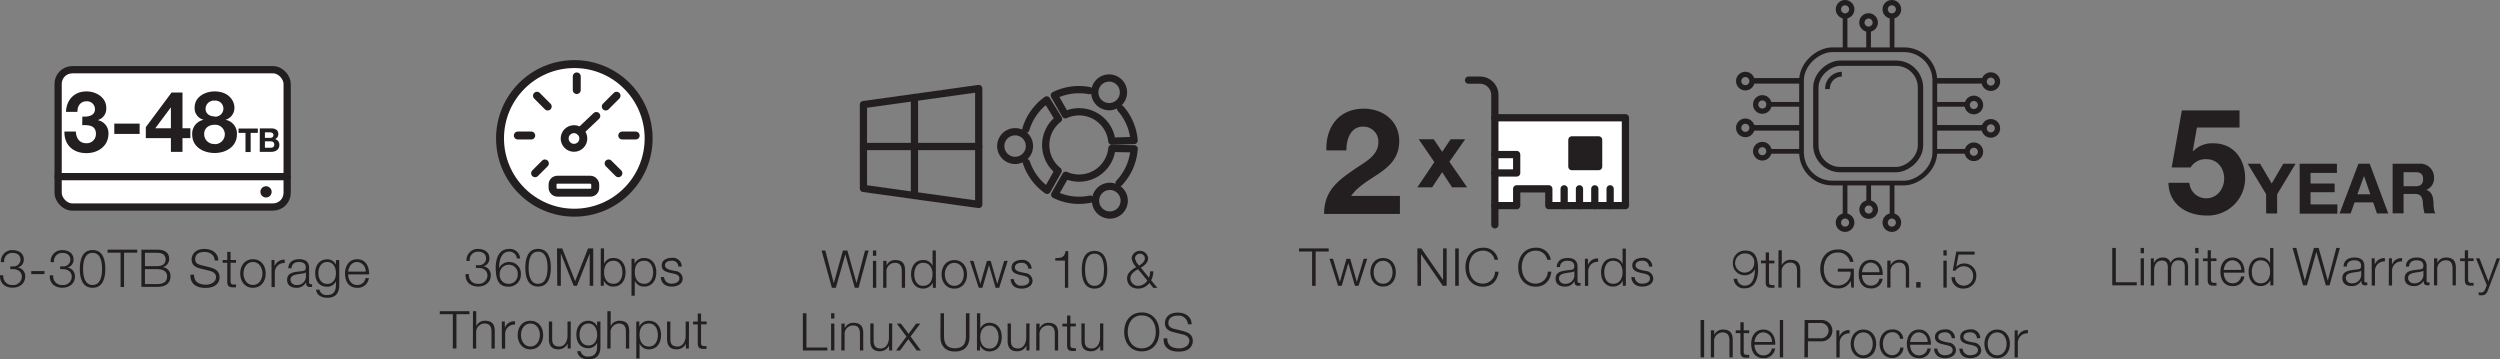 <svg id="Layer_1" data-name="Layer 1" xmlns="http://www.w3.org/2000/svg" viewBox="0 0 758.37 109"><rect x="0" y="0" width="758.37" height="109" fill="#808080" stroke="none"/><defs><style>.cls-1,.cls-5{fill:#fff;}.cls-1,.cls-10,.cls-11,.cls-12,.cls-3,.cls-4,.cls-5,.cls-6,.cls-7,.cls-8,.cls-9{stroke:#231f20;}.cls-1,.cls-3,.cls-4,.cls-7{stroke-linecap:round;}.cls-1,.cls-3,.cls-4{stroke-linejoin:round;stroke-width:2.2px;}.cls-2,.cls-4{fill:#231f20;}.cls-10,.cls-11,.cls-12,.cls-3,.cls-6,.cls-7,.cls-8,.cls-9{fill:none;}.cls-10,.cls-11,.cls-12,.cls-5,.cls-6,.cls-7,.cls-8,.cls-9{stroke-miterlimit:10;}.cls-5,.cls-6,.cls-7{stroke-width:2.41px;}.cls-8{stroke-width:1.43px;}.cls-9{stroke-width:1.62px;}.cls-10{stroke-width:1.69px;}.cls-11{stroke-width:1.69px;}.cls-12{stroke-width:1.61px;}</style></defs><rect class="cls-1" x="17.63" y="21.15" width="69.48" height="41.65" rx="4.29"/><line class="cls-1" x1="17.63" y1="53.58" x2="87.11" y2="53.58"/><path class="cls-2" d="M411.69,654.05h9V655h-3.95v10.41h-1.08V655h-3.95Z" transform="translate(-17.64 -578.69)"/><path class="cls-2" d="M420.94,657.19H422l2.09,7h0l2-7h1.13l2,7h0l2.1-7h1.06l-2.63,8.19h-1.1l-2-6.89h0l-2,6.89h-1.1Z" transform="translate(-17.64 -578.69)"/><path class="cls-2" d="M441.07,661.29c0,2.34-1.36,4.33-3.87,4.33s-3.87-2-3.87-4.33,1.36-4.34,3.87-4.34S441.07,658.94,441.07,661.29Zm-6.74,0c0,1.74.95,3.49,2.87,3.49s2.87-1.75,2.87-3.49-.95-3.5-2.87-3.5S434.33,659.54,434.33,661.29Z" transform="translate(-17.64 -578.69)"/><path class="cls-2" d="M447.59,654.05h1.2l6.61,9.58h0v-9.58h1.08v11.33H455.3l-6.6-9.58h0v9.58h-1.08Z" transform="translate(-17.64 -578.69)"/><path class="cls-2" d="M459.07,654.05h1.08v11.33h-1.08Z" transform="translate(-17.64 -578.69)"/><path class="cls-2" d="M471,657.48a3.43,3.43,0,0,0-3.47-2.75c-3,0-4.27,2.51-4.27,5s1.27,5,4.27,5a3.71,3.71,0,0,0,3.63-3.64h1.08c-.3,2.78-2.06,4.56-4.71,4.56-3.58,0-5.35-2.81-5.35-5.9s1.77-5.91,5.35-5.91a4.34,4.34,0,0,1,4.55,3.67Z" transform="translate(-17.64 -578.69)"/><path class="cls-2" d="M487,657.48a3.43,3.43,0,0,0-3.47-2.75c-3,0-4.27,2.51-4.27,5s1.27,5,4.27,5a3.7,3.7,0,0,0,3.63-3.64h1.08c-.3,2.78-2.06,4.56-4.71,4.56-3.57,0-5.35-2.81-5.35-5.9s1.78-5.91,5.35-5.91a4.34,4.34,0,0,1,4.55,3.67Z" transform="translate(-17.64 -578.69)"/><path class="cls-2" d="M489.87,659.7c.09-1.92,1.44-2.75,3.31-2.75,1.44,0,3,.45,3,2.64v4.35a.53.53,0,0,0,.58.6,1,1,0,0,0,.32-.06v.84a2.61,2.61,0,0,1-.65.06c-1,0-1.17-.57-1.17-1.43h0a3.1,3.1,0,0,1-3,1.67c-1.51,0-2.74-.75-2.74-2.4,0-2.3,2.23-2.38,4.39-2.63.83-.1,1.29-.21,1.29-1.11,0-1.35-1-1.69-2.15-1.69s-2.15.58-2.19,1.91Zm5.33,1.21h0c-.13.23-.58.31-.85.36-1.69.3-3.8.29-3.8,1.89a1.7,1.7,0,0,0,1.82,1.62,2.64,2.64,0,0,0,2.86-2.57Z" transform="translate(-17.64 -578.69)"/><path class="cls-2" d="M498.42,657.19h.92v1.92h0a3,3,0,0,1,3.09-2v1a2.82,2.82,0,0,0-3,2.94v4.36h-1Z" transform="translate(-17.64 -578.69)"/><path class="cls-2" d="M510.84,665.38h-.92v-1.55h0a3.25,3.25,0,0,1-2.92,1.79c-2.49,0-3.68-2-3.68-4.33S504.48,657,507,657a2.92,2.92,0,0,1,2.84,1.8h0v-4.7h1Zm-3.87-.6c2.12,0,2.87-1.8,2.87-3.49s-.75-3.5-2.87-3.5c-1.91,0-2.68,1.8-2.68,3.5S505.06,664.78,507,664.78Z" transform="translate(-17.64 -578.69)"/><path class="cls-2" d="M517.87,659.59a1.89,1.89,0,0,0-2.15-1.8c-.88,0-1.93.35-1.93,1.42,0,.89,1,1.2,1.7,1.38l1.33.3a2.4,2.4,0,0,1,2.33,2.27c0,1.78-1.76,2.46-3.28,2.46-1.91,0-3.21-.89-3.37-2.89h1a2.16,2.16,0,0,0,2.41,2c.94,0,2.24-.41,2.24-1.56,0-1-.89-1.27-1.79-1.49l-1.29-.28c-1.3-.35-2.28-.8-2.28-2.19,0-1.67,1.63-2.31,3.08-2.31a2.69,2.69,0,0,1,3,2.64Z" transform="translate(-17.64 -578.69)"/><path class="cls-2" d="M420,624.31c-.23-7.15,3.84-12.65,11.36-12.65,5.72,0,10.73,3.66,10.73,9.79,0,4.7-2.5,7.29-5.59,9.48s-6.75,4-9,7.2h14.8v5.46h-23c0-7.25,4.47-10.33,9.88-14,2.78-1.88,6.53-3.8,6.58-7.65a4.52,4.52,0,0,0-4.7-4.83c-3.75,0-5,3.89-5,7.2Z" transform="translate(-17.64 -578.69)"/><path class="cls-2" d="M452.75,627.85,448,620.94h4.57l2.56,3.81,2.54-3.81h4.43l-4.79,6.82,5.38,7.76h-4.57l-3-4.6-3.05,4.6h-4.48Z" transform="translate(-17.64 -578.69)"/><polyline class="cls-1" points="453.45 35.73 493.07 35.73 493.07 62.37 469.83 62.37 469.83 57.28 460.08 57.28 460.08 62.37 453.45 62.37"/><line class="cls-3" x1="479.13" y1="62.37" x2="479.13" y2="57.28"/><line class="cls-3" x1="474.48" y1="62.37" x2="474.48" y2="57.28"/><line class="cls-3" x1="483.78" y1="62.37" x2="483.78" y2="57.28"/><line class="cls-3" x1="488.43" y1="62.37" x2="488.43" y2="57.28"/><path class="cls-3" d="M471.1,646.88V607.51a4.52,4.52,0,0,0-4.52-4.51h-3.46" transform="translate(-17.64 -578.69)"/><rect class="cls-4" x="476.83" y="42.43" width="8.11" height="8.11"/><polyline class="cls-3" points="453.45 46.88 460.08 46.88 460.08 52.47 453.45 52.47"/><path class="cls-2" d="M18.65,662.21a2.61,2.61,0,0,0,2.78,2.93,2.58,2.58,0,0,0,2.84-2.45c0-1.58-1.19-2.35-2.66-2.35h-.85v-.84h.85a2.08,2.08,0,0,0,2.25-2c0-1.46-1.1-2.09-2.43-2.09a2.45,2.45,0,0,0-2.52,2.8h-1a3.41,3.41,0,0,1,3.51-3.65c1.74,0,3.44.86,3.44,2.83A2.4,2.4,0,0,1,23,659.83v0a2.61,2.61,0,0,1,2.28,2.75c0,2.17-1.78,3.38-3.82,3.38-2.3,0-3.95-1.4-3.8-3.78Z" transform="translate(-17.64 -578.69)"/><path class="cls-2" d="M27.13,661.84v-.92h4v.92Z" transform="translate(-17.64 -578.69)"/><path class="cls-2" d="M33.79,662.21a2.6,2.6,0,0,0,2.78,2.93,2.58,2.58,0,0,0,2.84-2.45c0-1.58-1.19-2.35-2.67-2.35H35.9v-.84h.84a2.08,2.08,0,0,0,2.25-2c0-1.46-1.09-2.09-2.42-2.09a2.45,2.45,0,0,0-2.53,2.8H33a3.42,3.42,0,0,1,3.51-3.65c1.75,0,3.44.86,3.44,2.83a2.4,2.4,0,0,1-1.87,2.46v0a2.62,2.62,0,0,1,2.29,2.75c0,2.17-1.78,3.38-3.83,3.38-2.3,0-3.95-1.4-3.79-3.78Z" transform="translate(-17.64 -578.69)"/><path class="cls-2" d="M49.59,660.26c0,2.6-.63,5.73-3.87,5.73s-3.87-3.13-3.87-5.72.63-5.73,3.87-5.73S49.59,657.67,49.59,660.26Zm-6.74,0c0,1.93.33,4.88,2.87,4.88s2.87-2.95,2.87-4.88-.33-4.87-2.87-4.87S42.85,658.34,42.85,660.26Z" transform="translate(-17.64 -578.69)"/><path class="cls-2" d="M50.27,654.42h9v.92h-4v10.41H54.22V655.34H50.27Z" transform="translate(-17.64 -578.69)"/><path class="cls-2" d="M60.54,654.42h4.79c1.9,0,3.63.66,3.63,2.77a2.57,2.57,0,0,1-2,2.54v0a2.65,2.65,0,0,1,2.4,2.76c0,1.08-.38,3.22-4.06,3.22H60.54Zm1.07,5h3.72c1.73,0,2.55-.85,2.55-1.92,0-1.41-.87-2.12-2.55-2.12H61.61Zm0,5.45h3.72c1.6,0,3-.53,3-2.33,0-1.45-1.09-2.2-3-2.2H61.61Z" transform="translate(-17.64 -578.69)"/><path class="cls-2" d="M76.48,662c0,2.33,1.63,3.05,3.7,3.05,1.19,0,3-.65,3-2.31,0-1.28-1.29-1.79-2.34-2l-2.52-.62c-1.33-.33-2.56-1-2.56-2.73,0-1.11.72-3.19,3.91-3.19,2.24,0,4.2,1.21,4.19,3.52H82.78c-.06-1.73-1.49-2.6-3.1-2.6s-2.84.57-2.84,2.25c0,1.07.8,1.51,1.72,1.73l2.76.69c1.6.42,2.93,1.12,2.93,3,0,.78-.31,3.24-4.33,3.24-2.68,0-4.65-1.21-4.52-4Z" transform="translate(-17.64 -578.69)"/><path class="cls-2" d="M87.58,657.56h1.67v.84H87.58v5.52c0,.65.1,1,.81,1.08a8.25,8.25,0,0,0,.86,0v.85c-.3,0-.59,0-.89,0-1.33,0-1.79-.44-1.78-1.84v-5.6H85.16v-.84h1.42V655.1h1Z" transform="translate(-17.64 -578.69)"/><path class="cls-2" d="M98.25,661.65c0,2.35-1.37,4.34-3.88,4.34s-3.87-2-3.87-4.34,1.37-4.33,3.87-4.33S98.25,659.3,98.25,661.65Zm-6.75,0c0,1.75,1,3.49,2.87,3.49s2.88-1.74,2.88-3.49-1-3.49-2.88-3.49S91.5,659.91,91.5,661.65Z" transform="translate(-17.64 -578.69)"/><path class="cls-2" d="M100,657.56h.92v1.92h0a3,3,0,0,1,3.09-2v1a2.82,2.82,0,0,0-3,2.93v4.37h-1Z" transform="translate(-17.64 -578.69)"/><path class="cls-2" d="M105.08,660.07c.1-1.92,1.45-2.75,3.32-2.75,1.44,0,3,.45,3,2.64v4.34a.54.54,0,0,0,.59.61.79.79,0,0,0,.32-.07v.84a2.59,2.59,0,0,1-.65.07c-1,0-1.18-.57-1.18-1.43h0a3.13,3.13,0,0,1-3,1.67c-1.51,0-2.75-.75-2.75-2.4,0-2.3,2.24-2.38,4.4-2.63.82-.1,1.28-.21,1.28-1.12,0-1.34-1-1.68-2.14-1.68s-2.16.57-2.19,1.91Zm5.33,1.2h0c-.13.24-.57.32-.84.37-1.7.3-3.81.28-3.81,1.89a1.7,1.7,0,0,0,1.83,1.61,2.62,2.62,0,0,0,2.85-2.57Z" transform="translate(-17.64 -578.69)"/><path class="cls-2" d="M120.55,665.08c0,2.45-1,3.94-3.63,3.94-1.64,0-3.26-.73-3.4-2.48h1a2.16,2.16,0,0,0,2.4,1.64c1.84,0,2.63-1.1,2.63-3.1V664h0a2.84,2.84,0,0,1-2.6,1.68c-2.62,0-3.7-1.87-3.7-4.2s1.33-4.13,3.7-4.13a2.89,2.89,0,0,1,2.6,1.65h0v-1.41h1Zm-1-3.52c0-1.6-.74-3.4-2.63-3.4s-2.7,1.7-2.7,3.4.86,3.25,2.7,3.25S119.55,663.22,119.55,661.56Z" transform="translate(-17.64 -578.69)"/><path class="cls-2" d="M123.26,661.92c0,1.46.78,3.22,2.7,3.22a2.49,2.49,0,0,0,2.57-2.09h1A3.35,3.35,0,0,1,126,666c-2.6,0-3.7-2-3.7-4.34,0-2.15,1.1-4.33,3.7-4.33s3.68,2.3,3.6,4.6Zm5.3-.84a2.75,2.75,0,0,0-2.6-2.92c-1.63,0-2.54,1.43-2.7,2.92Z" transform="translate(-17.64 -578.69)"/><path class="cls-2" d="M42.62,614.05c1.57.12,3.83-.18,3.83-2.24a2.39,2.39,0,0,0-2.55-2.39c-1.82,0-2.8,1.36-2.77,3.21H37.66c.13-3.67,2.52-6.21,6.22-6.21,2.87,0,6,1.77,6,5a3.57,3.57,0,0,1-2.52,3.67v.06a4,4,0,0,1,3.18,4.08c0,3.78-3.16,5.91-6.68,5.91-4,0-6.76-2.41-6.68-6.55h3.47c.08,1.95,1.05,3.55,3.16,3.55a2.78,2.78,0,0,0,2.93-2.83c0-2.73-2.39-2.67-4.16-2.67Z" transform="translate(-17.64 -578.69)"/><path class="cls-2" d="M52.31,616.18H60v3.13H52.31Z" transform="translate(-17.64 -578.69)"/><path class="cls-2" d="M69.48,620.6H61.87v-3.34l7.81-10.49H73v10.82h2.39v3H73v4.16H69.48Zm0-9.25H69.4l-4.65,6.24h4.73Z" transform="translate(-17.64 -578.69)"/><path class="cls-2" d="M82.75,606.42c4.47,0,6,3.08,6,4.83A3.76,3.76,0,0,1,86.14,615v.05a4.22,4.22,0,0,1,3.37,4.4c0,3.78-3.4,5.65-6.74,5.65s-6.83-1.75-6.83-5.63a4.28,4.28,0,0,1,3.39-4.42V615a3.58,3.58,0,0,1-2.65-3.7C76.68,608.08,79.82,606.42,82.75,606.42Zm0,16a3,3,0,0,0,3.09-3,2.91,2.91,0,0,0-3.09-2.88c-1.77,0-3.18,1-3.18,2.85A3,3,0,0,0,82.77,622.37Zm0-8.35a2.44,2.44,0,1,0,0-4.86,2.53,2.53,0,0,0-2.75,2.5C80,613.22,81.28,614,82.75,614Z" transform="translate(-17.64 -578.69)"/><path class="cls-2" d="M92.11,619H90v-1.32h5.85V619H93.68v5.81H92.11Z" transform="translate(-17.64 -578.69)"/><path class="cls-2" d="M96.44,617.63h3.35c1.36,0,2.28.44,2.28,1.76a1.57,1.57,0,0,1-1,1.49,1.74,1.74,0,0,1,1.31,1.81c0,1.45-1.23,2.07-2.52,2.07H96.44ZM98,620.51h1.59c.55,0,1-.25,1-.85s-.52-.82-1.08-.82H98Zm0,3h1.68c.62,0,1.16-.2,1.16-.94s-.46-1-1.13-1H98Z" transform="translate(-17.64 -578.69)"/><circle class="cls-2" cx="80.7" cy="58.2" r="1.71"/><path class="cls-2" d="M266.86,654.68H268l2.57,9.91h0l2.77-9.91h1.35l2.77,9.91h0l2.59-9.91h1.08L278.08,666h-1.14l-2.87-10.14h0L271.18,666H270Z" transform="translate(-17.64 -578.69)"/><path class="cls-2" d="M282.44,654.68h1v1.6h-1Zm0,3.14h1V666h-1Z" transform="translate(-17.64 -578.69)"/><path class="cls-2" d="M285.57,657.82h1v1.41h0a2.78,2.78,0,0,1,2.62-1.65c2.3,0,3,1.21,3,3.16V666h-1V660.9c0-1.42-.46-2.48-2.08-2.48a2.58,2.58,0,0,0-2.57,2.81V666h-1Z" transform="translate(-17.64 -578.69)"/><path class="cls-2" d="M301.53,666h-.92v-1.56h0a3.25,3.25,0,0,1-2.92,1.79c-2.49,0-3.68-2-3.68-4.33s1.19-4.33,3.68-4.33a2.93,2.93,0,0,1,2.84,1.79h0v-4.69h1Zm-3.87-.61c2.12,0,2.87-1.79,2.87-3.49s-.75-3.49-2.87-3.49c-1.91,0-2.68,1.79-2.68,3.49S295.75,665.4,297.66,665.4Z" transform="translate(-17.64 -578.69)"/><path class="cls-2" d="M311,661.91c0,2.35-1.36,4.33-3.87,4.33s-3.87-2-3.87-4.33,1.37-4.33,3.87-4.33S311,659.56,311,661.91Zm-6.74,0c0,1.75.95,3.49,2.87,3.49s2.88-1.74,2.88-3.49-1-3.49-2.88-3.49S304.24,660.17,304.24,661.91Z" transform="translate(-17.64 -578.69)"/><path class="cls-2" d="M311.87,657.82h1.06l2.1,7h0l2-7h1.13l2,7h0l2.09-7h1.07L320.74,666h-1.09l-2-6.89h0l-2,6.89h-1.1Z" transform="translate(-17.64 -578.69)"/><path class="cls-2" d="M329.58,660.21a1.89,1.89,0,0,0-2.15-1.79c-.88,0-1.93.35-1.93,1.41,0,.89,1,1.21,1.7,1.38l1.33.3a2.41,2.41,0,0,1,2.33,2.27c0,1.78-1.76,2.46-3.28,2.46-1.91,0-3.21-.88-3.37-2.88h1a2.15,2.15,0,0,0,2.41,2c.94,0,2.24-.41,2.24-1.55,0-1-.89-1.27-1.79-1.49l-1.29-.29c-1.3-.35-2.28-.79-2.28-2.19,0-1.67,1.63-2.3,3.08-2.3a2.69,2.69,0,0,1,3,2.63Z" transform="translate(-17.64 -578.69)"/><path class="cls-2" d="M337.75,657c1.74-.06,2.82-.1,3.12-2.14h.81V666h-1v-8.26h-2.93Z" transform="translate(-17.64 -578.69)"/><path class="cls-2" d="M353.53,660.52c0,2.6-.63,5.72-3.87,5.72s-3.87-3.12-3.87-5.71.63-5.73,3.87-5.73S353.53,657.93,353.53,660.52Zm-6.74,0c0,1.93.33,4.88,2.87,4.88s2.87-2.95,2.87-4.88-.33-4.88-2.87-4.88S346.79,658.59,346.79,660.52Z" transform="translate(-17.64 -578.69)"/><path class="cls-2" d="M366.3,664.53a4.28,4.28,0,0,1-3.33,1.71c-2,0-3.43-1.12-3.43-3.17,0-1.62,1.51-2.68,2.78-3.36a4.74,4.74,0,0,1-1.4-2.73,2.52,2.52,0,0,1,5,0c0,1.41-1.1,2.22-2.22,2.93l2.47,3a4,4,0,0,0,.33-1.91h1a6.1,6.1,0,0,1-.66,2.72l1.9,2.3h-1.25Zm-3.44-4.17c-1.08.58-2.32,1.44-2.32,2.81A2.34,2.34,0,0,0,363,665.4a3.35,3.35,0,0,0,2.68-1.62Zm-.94-3.38a4.46,4.46,0,0,0,1.27,2.28c.8-.49,1.75-1.19,1.75-2.28a1.51,1.51,0,0,0-3,0Z" transform="translate(-17.64 -578.69)"/><path class="cls-2" d="M261.19,673.71h1.08v10.41h6.34V685h-7.42Z" transform="translate(-17.64 -578.69)"/><path class="cls-2" d="M269.75,673.71h1v1.61h-1Zm0,3.14h1V685h-1Z" transform="translate(-17.64 -578.69)"/><path class="cls-2" d="M272.88,676.85h1v1.42h0a2.76,2.76,0,0,1,2.62-1.65c2.3,0,3,1.2,3,3.15V685h-1v-5.11c0-1.41-.46-2.47-2.08-2.47a2.58,2.58,0,0,0-2.57,2.81V685h-1Z" transform="translate(-17.64 -578.69)"/><path class="cls-2" d="M288.27,685h-.92v-1.47h0a3.07,3.07,0,0,1-2.83,1.71c-2.06,0-2.87-1.2-2.87-3.11v-5.32h1v5.34c.05,1.47.6,2.25,2.19,2.25s2.46-1.62,2.46-3.28v-4.31h1Z" transform="translate(-17.64 -578.69)"/><path class="cls-2" d="M292.61,680.79l-2.93-3.94h1.25l2.33,3.11,2.29-3.11h1.25l-2.95,3.92L297,685h-1.27l-2.57-3.44L290.68,685h-1.24Z" transform="translate(-17.64 -578.69)"/><path class="cls-2" d="M302.94,673.71H304v7c0,2.63,1.24,3.63,3.32,3.63s3.34-1,3.33-3.63v-7h1.08V681c0,2.34-1.26,4.32-4.41,4.32s-4.4-2-4.4-4.32Z" transform="translate(-17.64 -578.69)"/><path class="cls-2" d="M314,673.71h1v4.7h0a2.93,2.93,0,0,1,2.84-1.79c2.49,0,3.68,2,3.68,4.33s-1.19,4.33-3.68,4.33a3.06,3.06,0,0,1-2.92-1.79h0V685H314Zm3.87,3.75c-2.13,0-2.87,1.79-2.87,3.49s.74,3.49,2.87,3.49c1.91,0,2.68-1.79,2.68-3.49S319.73,677.46,317.82,677.46Z" transform="translate(-17.64 -578.69)"/><path class="cls-2" d="M329.91,685H329v-1.47h0a3.06,3.06,0,0,1-2.83,1.71c-2.06,0-2.87-1.2-2.87-3.11v-5.32h1v5.34c.05,1.47.6,2.25,2.19,2.25s2.46-1.62,2.46-3.28v-4.31h1Z" transform="translate(-17.64 -578.69)"/><path class="cls-2" d="M332,676.85h1v1.42h0a2.77,2.77,0,0,1,2.62-1.65c2.3,0,3,1.2,3,3.15V685h-1v-5.11c0-1.41-.46-2.47-2.08-2.47a2.58,2.58,0,0,0-2.57,2.81V685h-1Z" transform="translate(-17.64 -578.69)"/><path class="cls-2" d="M342.35,676.85H344v.85h-1.66v5.52c0,.65.09,1,.81,1.08a8.08,8.08,0,0,0,.85,0v.86c-.3,0-.58,0-.89,0-1.33,0-1.79-.45-1.77-1.84v-5.6h-1.43v-.85h1.43v-2.46h1Z" transform="translate(-17.64 -578.69)"/><path class="cls-2" d="M352.31,685h-.92v-1.47h0a3.06,3.06,0,0,1-2.83,1.71c-2.06,0-2.87-1.2-2.87-3.11v-5.32h1v5.34c0,1.47.6,2.25,2.19,2.25s2.46-1.62,2.46-3.28v-4.31h1Z" transform="translate(-17.64 -578.69)"/><path class="cls-2" d="M364,673.47c3.55,0,5.33,2.81,5.33,5.91s-1.78,5.9-5.33,5.9-5.35-2.81-5.35-5.9S360.42,673.47,364,673.47Zm0,10.89c3,0,4.25-2.51,4.25-5s-1.27-5-4.25-5-4.27,2.51-4.27,5S361,684.36,364,684.36Z" transform="translate(-17.64 -578.69)"/><path class="cls-2" d="M371.73,681.31c-.05,2.34,1.63,3.05,3.69,3.05,1.19,0,3-.65,3-2.3,0-1.29-1.28-1.79-2.33-2l-2.52-.62c-1.34-.33-2.56-1-2.56-2.73,0-1.11.72-3.19,3.91-3.19,2.23,0,4.2,1.21,4.19,3.53H378a2.8,2.8,0,0,0-3.1-2.61c-1.47,0-2.84.58-2.84,2.26,0,1.06.79,1.51,1.71,1.73l2.77.68c1.6.43,2.93,1.13,2.93,3,0,.78-.32,3.24-4.33,3.24-2.68,0-4.65-1.2-4.52-4Z" transform="translate(-17.64 -578.69)"/><path class="cls-2" d="M159.89,661.84a2.62,2.62,0,0,0,2.78,2.94,2.59,2.59,0,0,0,2.84-2.46c0-1.57-1.19-2.35-2.67-2.35H162v-.84h.84a2.08,2.08,0,0,0,2.26-2c0-1.46-1.1-2.09-2.43-2.09a2.44,2.44,0,0,0-2.52,2.81h-1a3.4,3.4,0,0,1,3.5-3.65c1.75,0,3.45.85,3.45,2.82a2.4,2.4,0,0,1-1.88,2.46v0a2.61,2.61,0,0,1,2.29,2.75c0,2.17-1.78,3.38-3.83,3.38-2.3,0-4-1.4-3.79-3.78Z" transform="translate(-17.64 -578.69)"/><path class="cls-2" d="M174.42,657.08a2.25,2.25,0,0,0-2.31-2.06c-2.59,0-3.07,3-3.07,5h0a3.3,3.3,0,0,1,2.95-1.85,3.5,3.5,0,0,1,3.66,3.72,3.64,3.64,0,0,1-3.76,3.76c-2.69,0-3.88-1.57-3.88-5.9,0-1.32.33-5.54,4-5.54a3.07,3.07,0,0,1,3.41,2.9Zm-5.17,4.84a2.6,2.6,0,0,0,2.78,2.86,2.71,2.71,0,0,0,2.66-2.86A2.68,2.68,0,0,0,172,659,2.71,2.71,0,0,0,169.25,661.92Z" transform="translate(-17.64 -578.69)"/><path class="cls-2" d="M184.74,659.89c0,2.6-.64,5.73-3.88,5.73s-3.87-3.13-3.87-5.71.64-5.73,3.87-5.73S184.74,657.3,184.74,659.89Zm-6.75,0c0,1.94.34,4.89,2.87,4.89s2.88-2.95,2.88-4.89-.34-4.87-2.88-4.87S178,658,178,659.89Z" transform="translate(-17.64 -578.69)"/><path class="cls-2" d="M186.61,654.05h1.58l3.92,9.93,3.91-9.93h1.58v11.33h-1.07v-9.79h0l-3.87,9.79h-1l-3.89-9.79h0v9.79h-1.08Z" transform="translate(-17.64 -578.69)"/><path class="cls-2" d="M199.88,654.05h1v4.7h0a2.91,2.91,0,0,1,2.84-1.8c2.49,0,3.68,2,3.68,4.34s-1.19,4.33-3.68,4.33a3.06,3.06,0,0,1-2.92-1.79h0v1.55h-.93Zm3.88,3.74c-2.13,0-2.88,1.8-2.88,3.5s.75,3.49,2.88,3.49c1.9,0,2.68-1.8,2.68-3.49S205.66,657.79,203.76,657.79Z" transform="translate(-17.64 -578.69)"/><path class="cls-2" d="M209.21,657.19h.92v1.56h0a3.05,3.05,0,0,1,2.91-1.8c2.5,0,3.69,2,3.69,4.34s-1.19,4.33-3.69,4.33a2.93,2.93,0,0,1-2.84-1.79h0v4.58h-1Zm3.87.6c-2.2,0-2.87,1.64-2.87,3.5,0,1.69.75,3.49,2.87,3.49,1.91,0,2.69-1.8,2.69-3.49S215,657.79,213.08,657.79Z" transform="translate(-17.64 -578.69)"/><path class="cls-2" d="M223.44,659.59a1.88,1.88,0,0,0-2.14-1.8c-.89,0-1.93.35-1.93,1.42,0,.89,1,1.2,1.69,1.38l1.34.3a2.4,2.4,0,0,1,2.33,2.27c0,1.78-1.76,2.46-3.28,2.46-1.91,0-3.21-.89-3.37-2.89h1a2.16,2.16,0,0,0,2.41,2c.94,0,2.24-.41,2.24-1.56,0-1-.89-1.27-1.79-1.49l-1.29-.28c-1.3-.35-2.28-.8-2.28-2.19,0-1.67,1.63-2.31,3.08-2.31a2.68,2.68,0,0,1,3,2.64Z" transform="translate(-17.64 -578.69)"/><path class="cls-2" d="M151.05,673.09h9V674h-3.95v10.41H155V674h-3.95Z" transform="translate(-17.64 -578.69)"/><path class="cls-2" d="M161.11,673.09h1v4.55h0a2.78,2.78,0,0,1,2.62-1.65c2.3,0,3,1.21,3,3.16v5.27h-1v-5.11c0-1.41-.46-2.48-2.07-2.48a2.58,2.58,0,0,0-2.57,2.81v4.78h-1Z" transform="translate(-17.64 -578.69)"/><path class="cls-2" d="M169.86,676.23h.92v1.92h0a3,3,0,0,1,3.1-2v1a2.82,2.82,0,0,0-3,2.93v4.37h-1Z" transform="translate(-17.64 -578.69)"/><path class="cls-2" d="M182.41,680.32c0,2.35-1.36,4.34-3.87,4.34s-3.87-2-3.87-4.34S176,676,178.54,676,182.41,678,182.41,680.32Zm-6.74,0c0,1.75,1,3.49,2.87,3.49s2.87-1.74,2.87-3.49-.95-3.49-2.87-3.49S175.67,678.58,175.67,680.32Z" transform="translate(-17.64 -578.69)"/><path class="cls-2" d="M190.76,684.42h-.92v-1.48h0a3.06,3.06,0,0,1-2.83,1.72c-2.06,0-2.87-1.21-2.87-3.11v-5.32h1v5.33c0,1.48.6,2.25,2.19,2.25s2.46-1.61,2.46-3.28v-4.3h1Z" transform="translate(-17.64 -578.69)"/><path class="cls-2" d="M199.78,683.75c0,2.45-.95,3.94-3.63,3.94-1.63,0-3.25-.73-3.4-2.48h1a2.16,2.16,0,0,0,2.4,1.64c1.84,0,2.63-1.1,2.63-3.1v-1.11h0a2.84,2.84,0,0,1-2.6,1.68c-2.62,0-3.7-1.87-3.7-4.2s1.34-4.13,3.7-4.13a2.88,2.88,0,0,1,2.6,1.65h0v-1.41h1Zm-1-3.52c0-1.6-.74-3.4-2.63-3.4s-2.7,1.7-2.7,3.4.86,3.25,2.7,3.25S198.78,681.89,198.78,680.23Z" transform="translate(-17.64 -578.69)"/><path class="cls-2" d="M201.89,673.09h1v4.55h0a2.79,2.79,0,0,1,2.62-1.65c2.3,0,3,1.21,3,3.16v5.27h-1v-5.11c0-1.41-.46-2.48-2.08-2.48a2.59,2.59,0,0,0-2.57,2.81v4.78h-1Z" transform="translate(-17.64 -578.69)"/><path class="cls-2" d="M210.65,676.23h.92v1.56h0a3.05,3.05,0,0,1,2.92-1.8c2.49,0,3.68,2,3.68,4.33s-1.19,4.34-3.68,4.34a2.92,2.92,0,0,1-2.84-1.8h0v4.59h-1Zm3.87.6c-2.2,0-2.87,1.64-2.87,3.49,0,1.7.74,3.49,2.87,3.49,1.91,0,2.68-1.79,2.68-3.49S216.43,676.83,214.52,676.83Z" transform="translate(-17.64 -578.69)"/><path class="cls-2" d="M226.61,684.42h-.92v-1.48h0a3,3,0,0,1-2.83,1.72c-2.06,0-2.87-1.21-2.87-3.11v-5.32h1v5.33c0,1.48.6,2.25,2.19,2.25s2.46-1.61,2.46-3.28v-4.3h1Z" transform="translate(-17.64 -578.69)"/><path class="cls-2" d="M230.3,676.23H232v.84H230.3v5.52c0,.65.1,1,.81,1.08a6.11,6.11,0,0,0,.86,0v.86c-.3,0-.59,0-.89,0-1.33,0-1.79-.44-1.78-1.84v-5.6h-1.42v-.84h1.42v-2.46h1Z" transform="translate(-17.64 -578.69)"/><circle class="cls-5" cx="174.22" cy="41.98" r="22.54"/><rect class="cls-6" x="167.62" y="54.52" width="12.94" height="3.93" rx="1.44"/><circle class="cls-6" cx="174.12" cy="42.01" r="2.83"/><line class="cls-7" x1="175.95" y1="39.86" x2="180.89" y2="35.18"/><line class="cls-7" x1="183.76" y1="32.31" x2="187.03" y2="29.04"/><line class="cls-7" x1="188.76" y1="41.11" x2="192.83" y2="41.11"/><line class="cls-7" x1="184.62" y1="49.58" x2="187.59" y2="52.55"/><line class="cls-7" x1="174.96" y1="23.18" x2="174.96" y2="27.31"/><line class="cls-7" x1="166.15" y1="32.31" x2="162.89" y2="29.04"/><line class="cls-7" x1="161.15" y1="41.11" x2="157.08" y2="41.11"/><line class="cls-7" x1="165.29" y1="49.58" x2="162.32" y2="52.55"/><polygon class="cls-3" points="296.9 62.02 261.92 57.16 261.92 31.73 296.9 26.86 296.9 62.02"/><line class="cls-3" x1="261.92" y1="44.44" x2="296.9" y2="44.44"/><line class="cls-3" x1="277.4" y1="29.57" x2="277.4" y2="59.31"/><path class="cls-3" d="M329,628a16.81,16.81,0,0,0,6.29,8.43l3.33-5.93a10,10,0,0,1,.11-15.72L335.16,609a16.88,16.88,0,0,0-6.33,8.91" transform="translate(-17.64 -578.69)"/><path class="cls-3" d="M329.92,623a4.35,4.35,0,1,1-4.35-4.35A4.35,4.35,0,0,1,329.92,623Z" transform="translate(-17.64 -578.69)"/><path class="cls-3" d="M357.12,634.21a16.72,16.72,0,0,0,4.56-10.38l-6.75-.13a10,10,0,0,1-14,8.16l-3.35,5.87a16.68,16.68,0,0,0,7.4,1.72,16.94,16.94,0,0,0,3.36-.34" transform="translate(-17.64 -578.69)"/><path class="cls-3" d="M358.67,639.56a4.35,4.35,0,1,1-4.35-4.34A4.35,4.35,0,0,1,358.67,639.56Z" transform="translate(-17.64 -578.69)"/><path class="cls-3" d="M348.08,606.17a17.14,17.14,0,0,0-3.14-.29,16.73,16.73,0,0,0-7.47,1.75l3.34,5.88a10,10,0,0,1,14.11,8l6.75-.2a16.66,16.66,0,0,0-4.09-9.66" transform="translate(-17.64 -578.69)"/><path class="cls-3" d="M358.44,606.69a4.35,4.35,0,1,1-4.34-4.34A4.35,4.35,0,0,1,358.44,606.69Z" transform="translate(-17.64 -578.69)"/><path class="cls-2" d="M658.39,653.9h1.08v10.41h6.35v.93h-7.43Z" transform="translate(-17.64 -578.69)"/><path class="cls-2" d="M667,653.9h1v1.61h-1Zm0,3.15h1v8.19h-1Z" transform="translate(-17.64 -578.69)"/><path class="cls-2" d="M670.1,657.05H671v1.38h.05a2.85,2.85,0,0,1,2.68-1.62,2.27,2.27,0,0,1,2.35,1.6,2.76,2.76,0,0,1,2.6-1.6c1.79,0,2.71.94,2.71,2.87v5.56h-1v-5.51c0-1.35-.5-2.08-1.93-2.08-1.73,0-2.22,1.43-2.22,3v4.64h-1v-5.56c0-1.11-.45-2-1.72-2-1.73,0-2.42,1.3-2.44,3v4.57h-1Z" transform="translate(-17.64 -578.69)"/><path class="cls-2" d="M683.55,653.9h1v1.61h-1Zm0,3.15h1v8.19h-1Z" transform="translate(-17.64 -578.69)"/><path class="cls-2" d="M688.28,657.05H690v.84h-1.67v5.52c0,.65.1,1,.81,1.08a8.27,8.27,0,0,0,.86,0v.86c-.3,0-.59,0-.89,0-1.33,0-1.79-.44-1.78-1.84v-5.6h-1.43v-.84h1.43v-2.46h1Z" transform="translate(-17.64 -578.69)"/><path class="cls-2" d="M692.2,661.41c0,1.46.78,3.22,2.7,3.22a2.49,2.49,0,0,0,2.57-2.09h1a3.35,3.35,0,0,1-3.57,2.93c-2.61,0-3.7-2-3.7-4.33,0-2.16,1.09-4.33,3.7-4.33s3.68,2.3,3.6,4.6Zm5.3-.84a2.76,2.76,0,0,0-2.6-2.92c-1.64,0-2.54,1.43-2.7,2.92Z" transform="translate(-17.64 -578.69)"/><path class="cls-2" d="M707.27,665.24h-.92v-1.56h0a3.25,3.25,0,0,1-2.92,1.79c-2.49,0-3.68-2-3.68-4.33s1.19-4.33,3.68-4.33a2.93,2.93,0,0,1,2.84,1.79h0v-4.7h1Zm-3.87-.61c2.13,0,2.87-1.79,2.87-3.49s-.74-3.49-2.87-3.49c-1.9,0-2.68,1.79-2.68,3.49S701.5,664.63,703.4,664.63Z" transform="translate(-17.64 -578.69)"/><path class="cls-2" d="M713.08,653.9h1.15l2.57,9.92h0l2.76-9.92H721l2.77,9.92h0l2.59-9.92h1.08l-3.13,11.34h-1.14l-2.87-10.15h0l-2.86,10.15h-1.17Z" transform="translate(-17.64 -578.69)"/><path class="cls-2" d="M728.54,659.55c.1-1.92,1.45-2.74,3.32-2.74,1.44,0,3,.44,3,2.63v4.35a.53.53,0,0,0,.58.6,1,1,0,0,0,.32-.06v.84a2.59,2.59,0,0,1-.65.07c-1,0-1.17-.58-1.17-1.43h0a3.12,3.12,0,0,1-3,1.66c-1.51,0-2.75-.74-2.75-2.39,0-2.3,2.24-2.38,4.4-2.64.83-.09,1.29-.2,1.29-1.11,0-1.35-1-1.68-2.15-1.68s-2.15.57-2.19,1.9Zm5.34,1.21h0c-.12.24-.57.32-.84.36-1.7.31-3.81.29-3.81,1.89a1.71,1.71,0,0,0,1.83,1.62,2.64,2.64,0,0,0,2.86-2.57Z" transform="translate(-17.64 -578.69)"/><path class="cls-2" d="M737.09,657.05H738V659h0a3,3,0,0,1,3.09-2v1a2.81,2.81,0,0,0-3,2.93v4.37h-1Z" transform="translate(-17.64 -578.69)"/><path class="cls-2" d="M742.31,657.05h.92V659h0a3,3,0,0,1,3.09-2v1a2.81,2.81,0,0,0-3.05,2.93v4.37h-1Z" transform="translate(-17.64 -578.69)"/><path class="cls-2" d="M747.44,659.55c.09-1.92,1.44-2.74,3.31-2.74,1.45,0,3,.44,3,2.63v4.35a.53.53,0,0,0,.59.6,1,1,0,0,0,.31-.06v.84a2.59,2.59,0,0,1-.65.07c-1,0-1.17-.58-1.17-1.43h0a3.14,3.14,0,0,1-3,1.66c-1.5,0-2.74-.74-2.74-2.39,0-2.3,2.24-2.38,4.39-2.64.83-.09,1.29-.2,1.29-1.11,0-1.35-1-1.68-2.14-1.68s-2.16.57-2.19,1.9Zm5.33,1.21h0c-.13.24-.57.32-.84.36-1.7.31-3.81.29-3.81,1.89a1.71,1.71,0,0,0,1.82,1.62,2.63,2.63,0,0,0,2.86-2.57Z" transform="translate(-17.64 -578.69)"/><path class="cls-2" d="M756,657.05h1v1.41h0a2.79,2.79,0,0,1,2.62-1.65c2.3,0,3,1.2,3,3.16v5.27h-1v-5.12c0-1.41-.46-2.47-2.08-2.47a2.59,2.59,0,0,0-2.57,2.81v4.78h-1Z" transform="translate(-17.64 -578.69)"/><path class="cls-2" d="M766.32,657.05H768v.84h-1.66v5.52c0,.65.09,1,.8,1.08a8.11,8.11,0,0,0,.86,0v.86c-.3,0-.59,0-.89,0-1.33,0-1.79-.44-1.77-1.84v-5.6h-1.43v-.84h1.43v-2.46h1Z" transform="translate(-17.64 -578.69)"/><path class="cls-2" d="M768.73,657.05h1.06l2.7,7,2.52-7h1l-3.55,9.44c-.58,1.38-.91,1.78-2.16,1.78a2.8,2.8,0,0,1-.76-.08v-.84a4.06,4.06,0,0,0,.68.08c.89,0,1.09-.53,1.43-1.29l.35-.94Z" transform="translate(-17.64 -578.69)"/><path class="cls-2" d="M697,617.37H684.07l-1.25,7.11.09.09a8,8,0,0,1,6.13-2.41c6.17,0,9.66,4.78,9.66,10.64a11.31,11.31,0,0,1-11.63,11.27c-6.09,0-11.54-3.36-11.63-9.93h6.35a5.06,5.06,0,0,0,5.14,4.7c3.31,0,5.41-2.91,5.41-6s-2-5.86-5.41-5.86a5.27,5.27,0,0,0-4.78,2.51h-5.73l3.09-17.31H697Z" transform="translate(-17.64 -578.69)"/><path class="cls-2" d="M705.05,637.57l-5.57-9.22h3.75l3.53,6,3.51-6H714l-5.6,9.3v5.8h-3.32Z" transform="translate(-17.64 -578.69)"/><path class="cls-2" d="M715.24,628.35h11.3v2.79h-8v3.23h7.32V637h-7.32v3.7h8.14v2.8H715.24Z" transform="translate(-17.64 -578.69)"/><path class="cls-2" d="M733.07,628.35h3.41l5.64,15.1h-3.44l-1.14-3.37h-5.65l-1.19,3.37h-3.36Zm-.32,9.26h3.92l-1.91-5.54h0Z" transform="translate(-17.64 -578.69)"/><path class="cls-2" d="M743.44,628.35h8.14a4.14,4.14,0,0,1,4.42,4.16,3.72,3.72,0,0,1-2.39,3.79v0c1.63.42,2.09,2,2.2,3.53.06,1,0,2.73.63,3.58h-3.32a16.93,16.93,0,0,1-.53-3.62c-.23-1.59-.84-2.28-2.51-2.28h-3.32v5.9h-3.32Zm3.32,6.83h3.64c1.48,0,2.28-.64,2.28-2.16s-.8-2.09-2.28-2.09h-3.64Z" transform="translate(-17.64 -578.69)"/><rect class="cls-8" x="564.14" y="593.78" width="40.43" height="40.43" rx="9.31" transform="translate(-47.29 619.66) rotate(-90)"/><rect class="cls-9" x="568.21" y="598.12" width="32.28" height="31.75" rx="7.4" transform="translate(-47.29 619.66) rotate(-90)"/><line class="cls-8" x1="559.7" y1="15" x2="559.7" y2="4.42"/><line class="cls-8" x1="566.83" y1="15" x2="566.83" y2="8.7"/><line class="cls-8" x1="573.96" y1="15" x2="573.96" y2="4.42"/><line class="cls-8" x1="559.7" y1="65.62" x2="559.7" y2="55.04"/><line class="cls-8" x1="573.96" y1="65.62" x2="573.96" y2="55.04"/><line class="cls-8" x1="546.47" y1="45.91" x2="535.9" y2="45.91"/><line class="cls-10" x1="546.47" y1="38.78" x2="531.55" y2="38.78"/><line class="cls-8" x1="546.47" y1="31.65" x2="535.9" y2="31.65"/><line class="cls-10" x1="546.47" y1="24.52" x2="531.55" y2="24.52"/><line class="cls-8" x1="597.09" y1="45.91" x2="586.51" y2="45.91"/><line class="cls-11" x1="601.44" y1="38.78" x2="586.51" y2="38.78"/><line class="cls-8" x1="597.09" y1="31.65" x2="586.51" y2="31.65"/><line class="cls-11" x1="601.44" y1="24.52" x2="586.51" y2="24.52"/><path class="cls-8" d="M572,605.71a4.43,4.43,0,0,1,4.35-4.52" transform="translate(-17.64 -578.69)"/><circle class="cls-12" cx="559.7" cy="67.52" r="2.03"/><circle class="cls-12" cx="573.89" cy="67.52" r="2.03"/><circle class="cls-12" cx="559.7" cy="2.83" r="2.03"/><circle class="cls-12" cx="573.89" cy="2.83" r="2.03"/><circle class="cls-12" cx="534.6" cy="45.87" r="2.03"/><circle class="cls-12" cx="534.6" cy="31.69" r="2.03"/><circle class="cls-12" cx="529.45" cy="38.78" r="2.03"/><circle class="cls-12" cx="529.45" cy="24.6" r="2.03"/><circle class="cls-12" cx="598.76" cy="46.04" r="2.03"/><circle class="cls-12" cx="598.76" cy="31.85" r="2.03"/><circle class="cls-12" cx="603.91" cy="38.94" r="2.03"/><circle class="cls-12" cx="603.91" cy="24.76" r="2.03"/><circle class="cls-12" cx="566.83" cy="6.84" r="2.03"/><line class="cls-8" x1="566.86" y1="55.4" x2="566.86" y2="61.7"/><circle class="cls-12" cx="566.86" cy="63.56" r="2.03"/><path class="cls-2" d="M544.6,663.27a2.27,2.27,0,0,0,2.32,2.07c2.59,0,3.06-3,3.06-5h0a3.32,3.32,0,0,1-3,1.84,3.51,3.51,0,0,1-3.67-3.71,3.66,3.66,0,0,1,3.77-3.77c2.69,0,3.88,1.58,3.88,5.91,0,1.32-.33,5.54-4,5.54a3.08,3.08,0,0,1-3.42-2.91Zm5.18-4.84a2.59,2.59,0,0,0-2.78-2.85,2.9,2.9,0,1,0,2.78,2.85Z" transform="translate(-17.64 -578.69)"/><path class="cls-2" d="M554.26,657.75h1.66v.84h-1.66v5.52c0,.65.09,1,.81,1.08a6.06,6.06,0,0,0,.85-.05V666c-.3,0-.58,0-.88,0-1.34,0-1.8-.44-1.78-1.84v-5.6h-1.43v-.84h1.43v-2.46h1Z" transform="translate(-17.64 -578.69)"/><path class="cls-2" d="M557.14,654.61h1v4.55h0a2.79,2.79,0,0,1,2.62-1.65c2.3,0,3,1.21,3,3.16v5.27h-1v-5.11c0-1.41-.46-2.48-2.08-2.48a2.59,2.59,0,0,0-2.57,2.81v4.78h-1Z" transform="translate(-17.64 -578.69)"/><path class="cls-2" d="M580,665.94h-.78l-.14-2.06h0a4.12,4.12,0,0,1-3.92,2.3c-3.57,0-5.35-2.81-5.35-5.91s1.78-5.9,5.35-5.9a4.45,4.45,0,0,1,4.73,3.76h-1.08a3.54,3.54,0,0,0-3.65-2.84c-3,0-4.27,2.51-4.27,5s1.27,5,4.27,5A3.78,3.78,0,0,0,579,661.1h-3.86v-.92H580Z" transform="translate(-17.64 -578.69)"/><path class="cls-2" d="M582.47,662.11c0,1.46.78,3.23,2.7,3.23a2.5,2.5,0,0,0,2.57-2.1h1a3.35,3.35,0,0,1-3.57,2.94c-2.61,0-3.7-2-3.7-4.34,0-2.15,1.09-4.33,3.7-4.33s3.68,2.3,3.6,4.6Zm5.3-.84a2.76,2.76,0,0,0-2.6-2.92c-1.64,0-2.54,1.43-2.7,2.92Z" transform="translate(-17.64 -578.69)"/><path class="cls-2" d="M590.15,657.75h1v1.41h0a2.79,2.79,0,0,1,2.62-1.65c2.3,0,3,1.21,3,3.16v5.27h-1v-5.11c0-1.41-.46-2.48-2.08-2.48a2.58,2.58,0,0,0-2.57,2.81v4.78h-1Z" transform="translate(-17.64 -578.69)"/><path class="cls-2" d="M598.92,665.94v-1.68h1.33v1.68Z" transform="translate(-17.64 -578.69)"/><path class="cls-2" d="M607.17,654.61h1v1.6h-1Zm0,3.14h1v8.19h-1Z" transform="translate(-17.64 -578.69)"/><path class="cls-2" d="M610.67,662.76a2.61,2.61,0,0,0,2.73,2.58,2.84,2.84,0,0,0,2.78-3,2.79,2.79,0,0,0-2.84-2.88,2.93,2.93,0,0,0-2.48,1.31H610l1.07-5.76h5.56v.92h-4.86l-.71,3.69,0,0a3.2,3.2,0,0,1,2.35-1,3.59,3.59,0,0,1,3.73,3.84,3.75,3.75,0,0,1-3.86,3.76,3.4,3.4,0,0,1-3.65-3.42Z" transform="translate(-17.64 -578.69)"/><path class="cls-2" d="M533.51,675.76h1.08v11.33h-1.08Z" transform="translate(-17.64 -578.69)"/><path class="cls-2" d="M536.64,678.9h1v1.41h0a2.79,2.79,0,0,1,2.62-1.65c2.3,0,3,1.21,3,3.16v5.27h-1V682c0-1.41-.46-2.47-2.08-2.47a2.58,2.58,0,0,0-2.57,2.8v4.78h-1Z" transform="translate(-17.64 -578.69)"/><path class="cls-2" d="M546.59,678.9h1.67v.84h-1.67v5.53c0,.65.1,1,.81,1.07a8.25,8.25,0,0,0,.86,0v.85c-.3,0-.59,0-.89,0-1.33,0-1.79-.45-1.78-1.84v-5.61h-1.42v-.84h1.42v-2.46h1Z" transform="translate(-17.64 -578.69)"/><path class="cls-2" d="M549.86,683.27c0,1.46.78,3.22,2.7,3.22a2.5,2.5,0,0,0,2.57-2.1h1a3.35,3.35,0,0,1-3.57,2.94c-2.61,0-3.7-2-3.7-4.33,0-2.16,1.09-4.34,3.7-4.34s3.68,2.3,3.6,4.61Zm5.3-.84a2.76,2.76,0,0,0-2.6-2.92c-1.64,0-2.54,1.42-2.7,2.92Z" transform="translate(-17.64 -578.69)"/><path class="cls-2" d="M557.55,675.76h1v11.33h-1Z" transform="translate(-17.64 -578.69)"/><path class="cls-2" d="M565.07,675.76h5a3.24,3.24,0,1,1,0,6.47h-4v4.86h-1.08Zm1.08,5.55h3.71a2.32,2.32,0,1,0,0-4.63h-3.71Z" transform="translate(-17.64 -578.69)"/><path class="cls-2" d="M574.69,678.9h.92v1.92h0a3,3,0,0,1,3.09-2v1a2.82,2.82,0,0,0-3,2.94v4.36h-1Z" transform="translate(-17.64 -578.69)"/><path class="cls-2" d="M586.78,683c0,2.35-1.36,4.33-3.87,4.33s-3.87-2-3.87-4.33,1.36-4.34,3.87-4.34S586.78,680.65,586.78,683ZM580,683c0,1.74,1,3.49,2.87,3.49s2.87-1.75,2.87-3.49-.95-3.49-2.87-3.49S580,681.25,580,683Z" transform="translate(-17.64 -578.69)"/><path class="cls-2" d="M594,681.47a2.22,2.22,0,0,0-2.32-2c-1.92,0-2.87,1.74-2.87,3.49s.95,3.49,2.87,3.49a2.43,2.43,0,0,0,2.38-2.33h1a3.33,3.33,0,0,1-3.38,3.17c-2.5,0-3.87-2-3.87-4.33s1.37-4.34,3.87-4.34a3.06,3.06,0,0,1,3.32,2.81Z" transform="translate(-17.64 -578.69)"/><path class="cls-2" d="M597.08,683.27c0,1.46.77,3.22,2.69,3.22a2.49,2.49,0,0,0,2.57-2.1h1a3.33,3.33,0,0,1-3.57,2.94c-2.6,0-3.69-2-3.69-4.33,0-2.16,1.09-4.34,3.69-4.34s3.69,2.3,3.61,4.61Zm5.3-.84a2.76,2.76,0,0,0-2.61-2.92c-1.63,0-2.54,1.42-2.69,2.92Z" transform="translate(-17.64 -578.69)"/><path class="cls-2" d="M609.69,681.3a1.88,1.88,0,0,0-2.14-1.79c-.89,0-1.94.34-1.94,1.41,0,.89,1,1.2,1.7,1.38l1.33.3a2.39,2.39,0,0,1,2.33,2.27c0,1.78-1.76,2.46-3.28,2.46-1.9,0-3.21-.89-3.36-2.89h1a2.15,2.15,0,0,0,2.41,2c.93,0,2.24-.41,2.24-1.56,0-.95-.89-1.27-1.8-1.49l-1.28-.28c-1.3-.35-2.29-.8-2.29-2.2,0-1.66,1.64-2.3,3.08-2.3a2.69,2.69,0,0,1,3,2.64Z" transform="translate(-17.64 -578.69)"/><path class="cls-2" d="M617.35,681.3a1.88,1.88,0,0,0-2.14-1.79c-.89,0-1.94.34-1.94,1.41,0,.89,1,1.2,1.7,1.38l1.33.3a2.4,2.4,0,0,1,2.34,2.27c0,1.78-1.76,2.46-3.29,2.46-1.9,0-3.2-.89-3.36-2.89h1a2.16,2.16,0,0,0,2.41,2c.94,0,2.24-.41,2.24-1.56,0-.95-.89-1.27-1.8-1.49l-1.28-.28c-1.3-.35-2.29-.8-2.29-2.2,0-1.66,1.64-2.3,3.08-2.3a2.68,2.68,0,0,1,3,2.64Z" transform="translate(-17.64 -578.69)"/><path class="cls-2" d="M627.35,683c0,2.35-1.37,4.33-3.88,4.33s-3.87-2-3.87-4.33,1.37-4.34,3.87-4.34S627.35,680.65,627.35,683Zm-6.75,0c0,1.74.95,3.49,2.87,3.49s2.88-1.75,2.88-3.49-1-3.49-2.88-3.49S620.6,681.25,620.6,683Z" transform="translate(-17.64 -578.69)"/><path class="cls-2" d="M628.79,678.9h.92v1.92h0a3,3,0,0,1,3.09-2v1a2.83,2.83,0,0,0-3.05,2.94v4.36h-1Z" transform="translate(-17.64 -578.69)"/></svg>